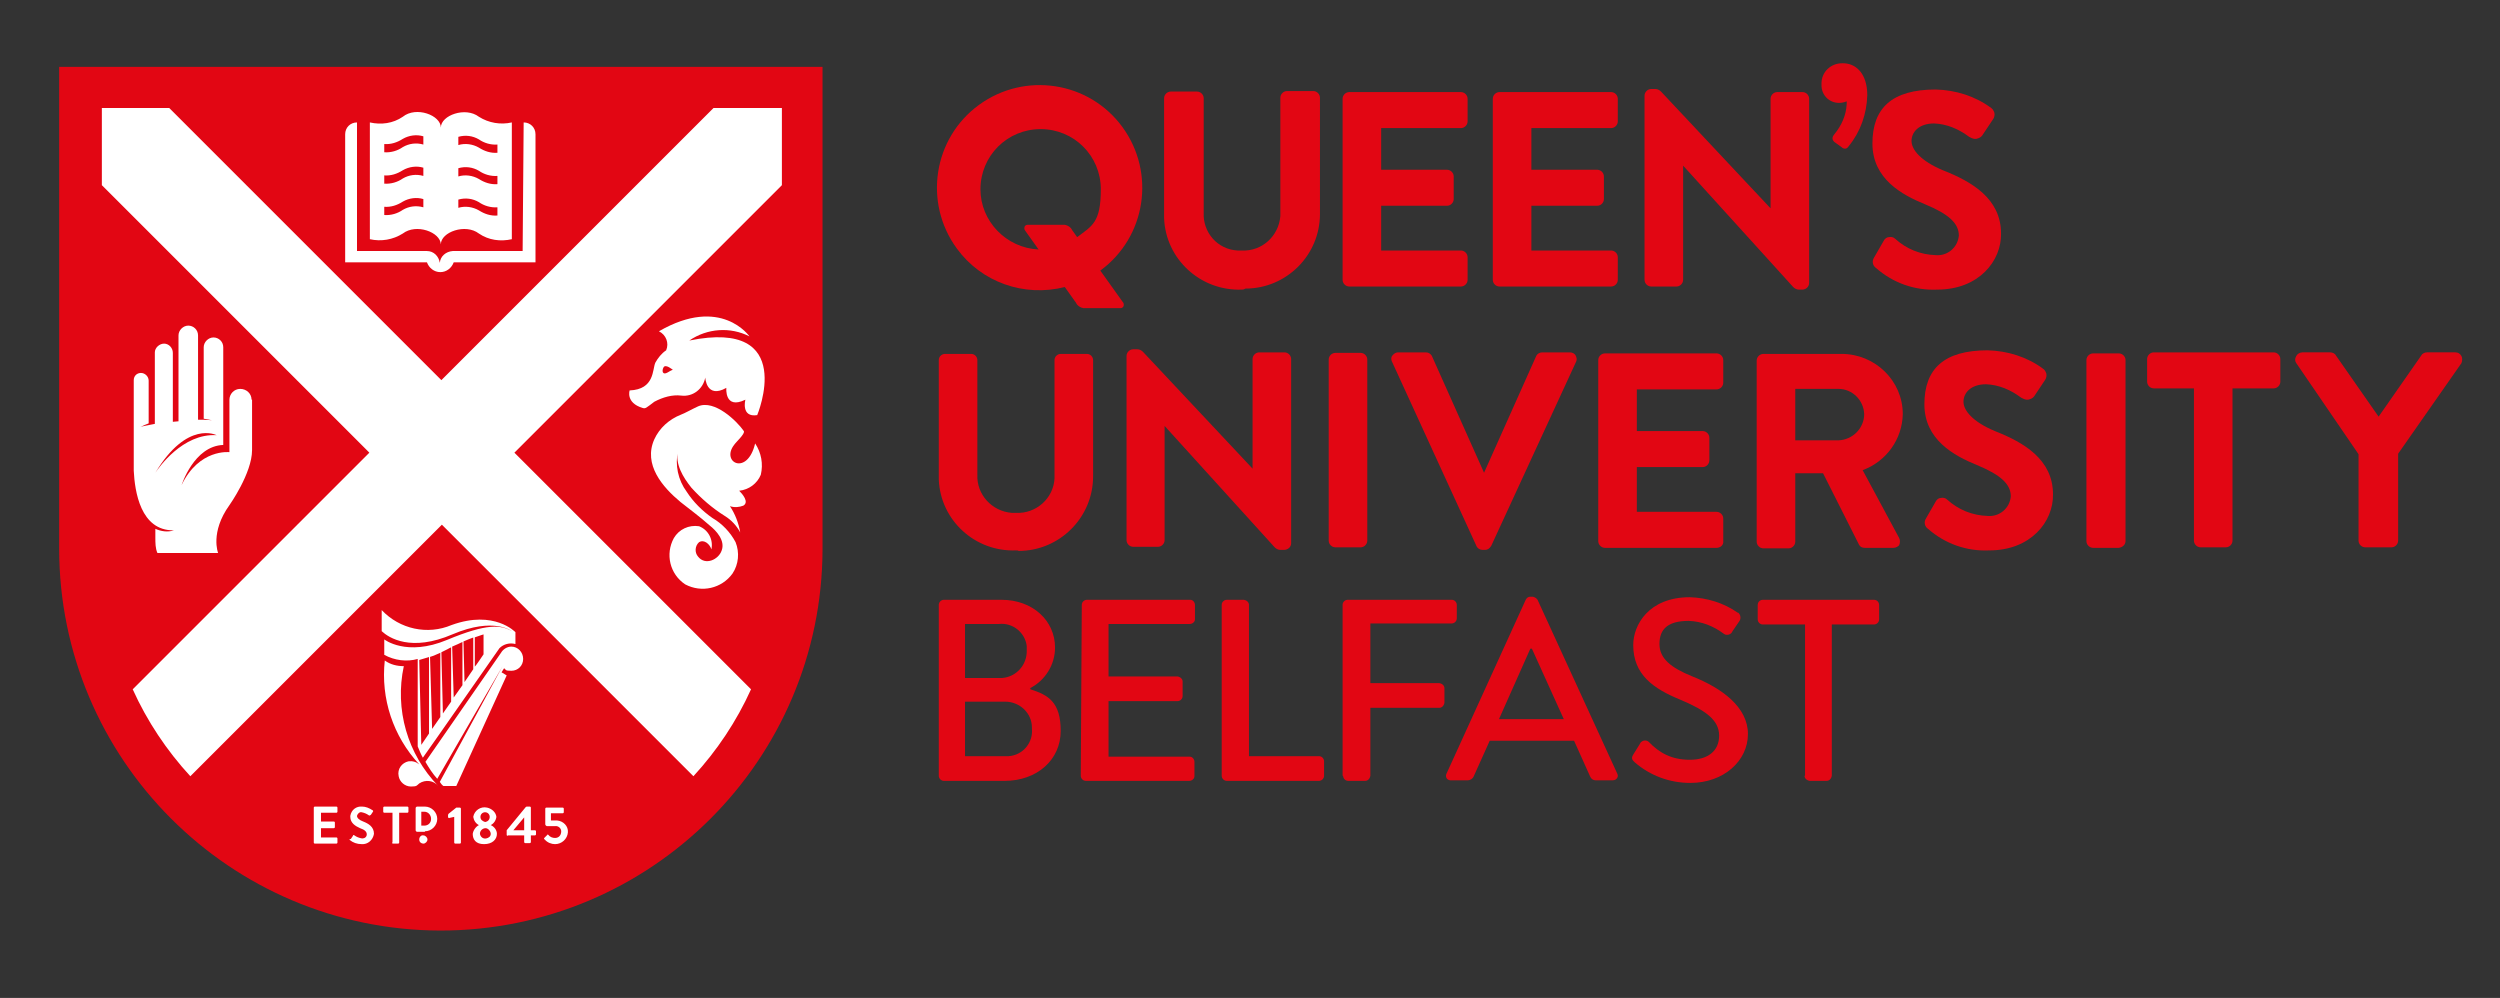 <?xml version="1.0" encoding="UTF-8"?>
<svg id="Layer_1" xmlns="http://www.w3.org/2000/svg" version="1.1" viewBox="0 0 486 194">
  <rect x="0" y="0" width="486" height="194" fill="#333333" stroke="none"/>
  <!-- Generator: Adobe Illustrator 29.1.0, SVG Export Plug-In . SVG Version: 2.1.0 Build 142)  -->
  <defs>
    <style>
      .st0 {
        fill: #e20613;
      }

      .st1 {
        fill: #fff;
      }
    </style>
  </defs>
  <path class="st0" d="M11.5,12.8v93.8c0,41,33.2,74.2,74.1,74.3,41,0,74.2-33.2,74.3-74.1h0V13H11.5v-.2Z"/>
  <path class="st1" d="M151.8,21h-13.1l-52.9,52.9h0L32.9,21h-13.1v15l52,52-46,46c2.8,6.2,6.6,11.9,11.2,16.9l48.9-48.9h0l48.9,48.9c4.6-5,8.4-10.7,11.2-16.9l-46-46,52-52v-15h-.2Z"/>
  <path class="st1" d="M98,84.8c-2-1.4-3.8,1.8-3.8,1.8-1.2-1.7-2.4.1-2.4.1,1.7,1.2,1.5,3.9-1.6,3.2-1.8-.3-3.2-1.7-3.5-3.4l2.4.9v-4l-2.3.8.8-2.8h-3.6l.8,2.8-2.3-.8v4l2.4-.9c-.3,1.8-1.7,3.1-3.5,3.4-3.2.7-3.3-2-1.6-3.2,0,0-1.2-1.8-2.4-.1,0,0-1.8-3.2-3.8-1.8,0,0,2.8,3.5,3.1,12.6,0,0,2.6-1.7,9.2-1.6,6.6-.1,9.2,1.6,9.2,1.6.1-9.1,2.9-12.6,2.9-12.6"/>
  <path class="st1" d="M75.1,83.2c.2,0,.4.1.6.2,2.6-5.5,9.2-7.9,14.7-5.3,2.3,1.1,4.2,3,5.3,5.3.2-.1.4-.1.6-.2.6-.1,1.2-.1,1.8.2-1.7-4.5-5.7-7.7-10.4-8.4l-2,2h0l-2-2c-4.7.7-8.7,4-10.4,8.4.5-.3,1.2-.4,1.8-.2Z"/>
  <path class="st1" d="M85.7,98.5h0l2.5,2.5c3.4-.2,5.8-.9,5.8-1.8s-3.7-1.9-8.3-1.9-8.3.8-8.3,1.9,2.4,1.5,5.8,1.8l2.5-2.5h0Z"/>
  <path class="st1" d="M101.8,23.8c1.3,0,2.3,1,2.3,2.3v24.9h-15.9c-.4,1.1-1.4,1.9-2.6,1.9h0c-1.2,0-2.2-.8-2.6-1.9h-15.9v-24.9c0-1.3,1-2.3,2.3-2.3v25h13.6c1.3,0,2.3,1,2.5,2.3.1-1.3,1.2-2.2,2.5-2.3h13.6l.2-25M93.1,22.7c1.9,1.2,4.2,1.6,6.4,1.1v22.7c-2.2.5-4.5.2-6.4-1.1-2.6-2-7.4-.3-7.4,2.1h0c-.1-2.4-4.8-4.1-7.4-2.1-1.9,1.2-4.2,1.6-6.4,1.1v-22.7c2.2.5,4.5.2,6.4-1.1,2.6-2.1,7.4-.3,7.4,2.1,0-2.4,4.8-4.1,7.4-2.1M82.3,38.7c-1.3-.4-2.8-.2-4,.5-1.1.7-2.3,1.1-3.6,1v1.6c1.3.1,2.6-.3,3.6-1,1.2-.7,2.6-.9,4-.5v-1.6ZM82.3,32.6c-1.3-.4-2.8-.2-4,.5-1.1.7-2.3,1.1-3.6,1v1.6c1.3.1,2.6-.3,3.6-1,1.2-.7,2.6-.9,4-.5v-1.6ZM82.3,26.5c-1.3-.4-2.8-.2-4,.5-1.1.7-2.3,1.1-3.6,1v1.6c1.3.1,2.6-.3,3.6-1,1.2-.7,2.6-.9,4-.5v-1.6ZM96.7,40.3c-1.3.1-2.6-.3-3.6-1-1.2-.7-2.6-.9-4-.5v1.6c1.3-.4,2.8-.2,4,.5,1.1.7,2.3,1.1,3.6,1v-1.6ZM96.7,34.2c-1.3.1-2.6-.3-3.6-1-1.2-.7-2.6-.9-4-.5v1.6c1.3-.4,2.8-.2,4,.5,1.1.7,2.3,1.1,3.6,1v-1.6ZM96.7,28.1c-1.3.1-2.6-.3-3.6-1-1.2-.7-2.6-.9-4-.5v1.6c1.3-.4,2.8-.2,4,.5,1.1.7,2.3,1.1,3.6,1v-1.6Z"/>
  <path class="st1" d="M61,157c0-.1.1-.2.2-.2h4.2c.1,0,.2.1.2.2v.8c0,.1-.1.2-.2.2h-3v1.7h2.5c.1,0,.2.1.2.2v.9c0,.1-.1.2-.2.2h-2.5v1.8h3c.1,0,.2.1.2.2h0v.8c0,.1-.1.2-.2.2h-4.2c-.1,0-.2-.1-.2-.2v-6.8ZM68,163.3c.6.5,1.4.8,2.3.8,1.2.1,2.2-.8,2.4-2h0c0-1.4-1.1-2-2.1-2.4-.8-.3-1.2-.7-1.2-1.1.1-.4.5-.8.9-.7.5.1,1,.3,1.4.6.1.1.3,0,.4-.1l.4-.6c.1-.1,0-.3-.1-.3-.6-.4-1.3-.7-2-.7-1.1-.1-2.1.6-2.3,1.8v.2c0,1.2,1,1.8,1.9,2.2.9.3,1.3.7,1.3,1.2s-.4.8-.9.8h0c-.6-.1-1.1-.3-1.5-.6-.1-.1-.3-.1-.3.1h0l-.4.6c-.3,0-.3.1-.2.2M76.2,163.8c0,.1.1.2.2.2h1c.1,0,.2-.1.2-.2v-5.8h1.6c.1,0,.2-.1.2-.2v-.8c0-.1-.1-.2-.2-.2h-4.5c-.1,0-.2.1-.2.2v.8c0,.1.1.2.2.2h1.6v5.8ZM88.3,163.8c0,.1.1.2.2.2h.9c.1,0,.2-.1.2-.2v-6.6c0-.1-.1-.2-.2-.2h-.7l-1.5,1.2c0,.1-.1.1-.1.2v.5c.1.1.2.2.3.1h0l.9-.2v5ZM91.9,162.1c.1-.7.6-1.4,1.2-1.7h0c-.6-.3-1-.9-1.1-1.6.2-1.2,1.4-2.1,2.7-1.8.9.2,1.7.9,1.8,1.8-.1.7-.5,1.3-1.1,1.6h0c.7.3,1.2,1,1.2,1.7,0,1.1-.9,2-2.5,2s-2.2-.9-2.2-2M94.3,159.8c.6-.1.9-.5.9-1s-.4-.9-.9-.9h0c-.5,0-.9.4-.9.9,0,.5.3.8.9,1M93.3,162.1c.1.6.6,1,1.2.9.5-.1.9-.4.9-.9s-.5-1.1-1-1.1-1.1.4-1.1,1.1c0-.1,0,0,0,0M98.7,162.5c-.1,0-.2-.1-.2-.2h0v-.9l3.7-4.5s.1-.1.2-.1h.6c.1,0,.2.1.2.2h0v4.4h.8c.1,0,.2.1.2.2h0v.6c0,.1-.1.2-.2.2h-.8v1.3c0,.1-.1.2-.2.2h-.9c-.1,0-.2-.1-.2-.2v-1.3h-3.2M101.9,161.4v-2.5l-2.1,2.5h2.1ZM105.9,163.2c.5.6,1.3.9,2,.9,1.3,0,2.4-1,2.5-2.3h0c.1-1.2-.9-2.2-2.1-2.3h-1.2v-1.4h2.3c.1,0,.2-.1.2-.2h0v-.7c0-.1-.1-.2-.2-.2h-3.2c-.1,0-.2.1-.2.2h0v3c0,.2.1.3.3.4h1.6c.6-.1,1.2.4,1.2,1h0c0,.8-.5,1.3-1.2,1.3h0c-.5,0-1-.2-1.3-.6-.1-.1-.2-.1-.2,0l-.5.5c-.2.2-.2.3,0,.4M81.5,163.2c0,.5.4.8.8.8s.8-.4.8-.8-.4-.8-.8-.8h0c-.4-.1-.8.3-.8.8h0M82.6,161.6c1.3,0,2.4-1.1,2.4-2.4s-1.1-2.4-2.4-2.4h-1.5c-.1,0-.3.1-.3.3v4.3c0,.1.1.3.3.3h1.5M81.9,157.8h.6c.7,0,1.3.6,1.3,1.4s-.6,1.3-1.3,1.3h-.6v-2.7Z"/>
  <path class="st1" d="M48.9,77.7c0-1.2-1-2.1-2.2-2.1s-2.1,1-2.1,2.1v10.2s-5.9-.7-9.3,6.4c0,0,2.4-7.6,8.1-7.8v-19c0-1.1-.9-1.9-1.9-1.9s-1.9.9-1.9,1.9h0v13.9s1.3.2,1.6.3c0,0-1.1-.1-1.6-.1h-1.1v-16.4c0-1.1-.9-1.9-1.9-1.9s-1.9.9-1.9,1.9h0v16.7c-.4,0-.7.1-1.1.1v-13.4c0-1-.8-1.8-1.7-1.8s-1.8.8-1.8,1.7h0v13.9c-1.5.3-2.6.5-2.8.6.6-.3,1.1-.5,1.6-.7v-8.3c0-.8-.7-1.5-1.5-1.5s-1.4.6-1.4,1.4h0v17.6c.2,4,1.3,11.7,7.8,11.6-1.2.4-2.5.2-3.6-.3,0,.6,0,1.1,0,1.7,0,1,0,2.1.4,3h11.8s-1.6-4,2.2-9.3c0,0,4.4-6.2,4.4-10.7v-9.8ZM30.2,91.9c6.2-10.3,11.9-7.3,11.9-7.3-6.6-.4-11.3,6.4-11.9,7.3Z"/>
  <path class="st1" d="M132.4,76.9c2.3.3,4.3-1.3,4.7-3.5,0,0,.2,4.2,4.1,2,0,0-.4,4.3,3.7,2.3,0,0-.9,3.5,2.3,3,0,0,7.9-18.8-13.2-14.5,3.5-2.4,8-2.7,11.7-.8,0,0-5.5-8-17.6-1,1.4.7,2,2.3,1.4,3.7-.9.6-1.6,1.5-2.1,2.4-.6,1.3-.1,5.2-5,5.4,0,0-.8,2.4,2.5,3.4.6.2.7,0,2.3-1.2,1.7-.9,3.5-1.4,5.2-1.2ZM129,71.4c.4-.7,1.8.5,1.8.5,0,0-.2,0-1,.5-1,.6-1.2-.3-.8-1Z"/>
  <path class="st1" d="M142.7,86.5c.4-.6,2.2-2.2,1.9-2.7-1.3-1.9-5.7-6.2-8.9-4.8-1.1.5-2.7,1.4-3.3,1.6-2.3.9-4.2,2.6-5.2,4.8-2.2,4.9,1.6,9.3,5.1,12.2,1.9,1.5,3.8,2.9,5.6,4.5,1.4,1.1,3.1,3,2.4,4.9-.6,1.8-3.2,3-4.6,1.2-.7-.8-.6-2.1.2-2.8h0c1-.6,2.1.4,2.4,1.4.4-1.9-.6-3.8-2.4-4.5-2-.3-3.9.6-4.9,2.3-1.7,3.1-.8,7,2.2,9,3.2,1.7,7.1.8,9.2-2.1,1.2-1.8,1.4-4.1.6-6.1-1-1.9-2.6-3.6-4.5-4.7-2-1.4-3.7-3.1-5-5.1-1.7-2.3-2.3-5.2-1.7-8-.6,2.6,1,5.2,2.6,7.2,1.9,2.1,4.1,4,6.5,5.5,1.3.8,2.3,1.9,3,3.2-.3-1.8-1-3.6-2-5.1.9.3,1.8.2,2.6-.1,1.2-.7-.2-2.3-.8-2.9,1.9-.2,3.5-1.4,4.2-3.1.5-2.1.1-4.3-1.1-6.1-1.5,6.4-6.7,3.7-4.1.3Z"/>
  <path class="st1" d="M83.5,127.7c-.7.2-1.4.4-2,.6l.4,16.5,1.5-2.2v-14.9ZM85.6,126.9c-.7.3-1.3.6-2,.8l.4,14,1.6-2.3v-12.5ZM87.8,125.8c-.3.1-.6.3-.8.4-.4.2-.8.4-1.2.6l.3,11.9,1.6-2.3v-10.6ZM89.9,124.8c-.6.3-1.3.6-2,.9l.3,9.9,1.7-2.4v-8.4ZM92.1,123.9c-.6.2-1.3.5-2,.8l.2,7.9,1.7-2.5v-6.2ZM94.1,123.3s-.7.2-1.8.6v5.7c.1,0,1.7-2.4,1.7-2.4v-3.9ZM78.5,129.5c-1.3,0-2.6-.3-3.7-1.1-.8,7.4,1.6,14.7,6.7,20.2-.6-.5-1.3-.7-2.1-.6-1.3.3-2.2,1.5-1.9,2.9.2,1.1,1.2,2,2.4,2s1.1-.2,1.6-.6c1.2-.8,2.8-.6,3.7.5h0c-6-6.2-8.5-14.9-6.7-23.3ZM101.7,128.1c0,1.3-1,2.3-2.3,2.3s-1-.2-1.4-.5l-.5.8,1,.6-9.8,21.5h-2.5c-.3-.2-.5-.5-.7-.8l12.2-22.5h0l-12.7,21.9c-.9-1-1.6-2.1-2.3-3.3l14.7-21.2c.4-.7,1.2-1.2,2-1.2,1.3,0,2.3,1.1,2.3,2.4ZM100.2,122.9v2.3c-1.1-.3-2.3,0-3.1.8-1,1.4-13.8,19.8-14.9,21.3-.4-.7-.7-1.5-1-2.2v-17c-2.1.6-4.5.3-6.5-.8v-3s4.3,3.4,12.2.1,10.5-2.9,12.6-1.7c0,0-3.5-2.8-11.5.6-8.1,3.5-12.4.7-13.8-.6v-4.1c3.5,3.7,8.9,4.9,13.6,2.9,8.3-3,12.4,1.4,12.4,1.4Z"/>
  <path class="st0" d="M213.9,52.6c8.9-6.5,10.8-19,4.3-27.9s-19-10.8-27.9-4.3c-8.9,6.5-10.8,19-4.3,27.9,4.8,6.6,13.1,9.5,21,7.5l2.2,3.1c.2.5.8.9,1.4,1h7.2c.5,0,.8-.4.6-1l-4.5-6.3ZM190.6,36.8c0-6.5,5.2-11.7,11.7-11.7s11.7,5.2,11.7,11.7-1.7,7.1-4.6,9.3l-1-1.4c-.2-.5-.8-.9-1.4-1h-7.2c-.5,0-.8.4-.6,1l2.7,3.8c-6.3-.3-11.3-5.5-11.3-11.7"/>
  <path class="st0" d="M241.4,56.3c-8,.3-14.8-5.9-15.1-13.9v-23.3c0-.7.6-1.3,1.3-1.3h5.1c.7,0,1.3.6,1.3,1.3v22.2c-.2,3.9,2.7,7.2,6.6,7.4h.8c3.9.2,7.2-2.8,7.5-6.7v-23c0-.7.6-1.3,1.3-1.3h5.1c.7,0,1.3.6,1.3,1.3v22.6c0,8-6.5,14.5-14.5,14.5-.3.2-.5.2-.7.2"/>
  <path class="st0" d="M284,55.7h-21.7c-.7,0-1.3-.6-1.3-1.3V19.2c0-.7.6-1.3,1.3-1.3h21.7c.7,0,1.3.6,1.3,1.3v4.4c0,.7-.6,1.3-1.3,1.3h-15.5v8.1h12.8c.7,0,1.3.6,1.3,1.3v4.4c0,.7-.6,1.3-1.3,1.3h-12.8v8.7h15.5c.7,0,1.3.6,1.3,1.3v4.4c0,.7-.6,1.3-1.3,1.3"/>
  <path class="st0" d="M313.2,55.7h-21.7c-.7,0-1.3-.6-1.3-1.3V19.2c0-.7.6-1.3,1.3-1.3h21.7c.7,0,1.3.6,1.3,1.3v4.4c0,.7-.6,1.3-1.3,1.3h-15.5v8.1h12.8c.7,0,1.3.6,1.3,1.3v4.4c0,.7-.6,1.3-1.3,1.3h-12.8v8.7h15.5c.7,0,1.3.6,1.3,1.3v4.4c0,.7-.6,1.3-1.3,1.3"/>
  <path class="st0" d="M350.4,56.3h-.7c-.4,0-.8-.2-1.1-.5l-21.4-23.6v22.2c0,.7-.6,1.3-1.3,1.3h-4.9c-.7,0-1.3-.6-1.3-1.3V18.6c0-.7.6-1.3,1.3-1.3h.8c.4,0,.8.2,1.1.5l21.3,22.7v-21.3c0-.7.6-1.3,1.3-1.3h4.9c.7,0,1.3.6,1.3,1.3v35.8c0,.7-.6,1.3-1.3,1.3"/>
  <path class="st0" d="M358.7,28.9c-.3,0-.5-.1-.7-.3l-1.4-1c-.2-.2-.7-.7,0-1.5,1.4-1.7,2.3-3.7,2.4-5.9v-.5c-.5.2-1,.3-1.5.3-1.9,0-3.4-1.5-3.4-3.4v-.4c0-2.2,1.8-3.9,4-3.9h.2c2.4,0,4.7,1.9,4.7,6.2-.1,3.6-1.3,7.1-3.6,9.9-.2.3-.4.5-.7.5"/>
  <path class="st0" d="M376.6,56.3c-4.4.2-8.6-1.3-11.9-4.2-.6-.4-.8-1.2-.5-1.8,0-.1.1-.1.1-.2l1.9-3.3c.2-.4.6-.7,1-.7.4-.1.9,0,1.2.3,2.2,2,4.9,3.1,7.9,3.2,2.3.2,4.3-1.5,4.5-3.8h0c0-2.4-2-4.2-6.6-6.1-4.4-1.8-10.2-4.9-10.2-11.8s3.8-10.5,12.3-10.5c3.9.1,7.7,1.3,10.8,3.6.3.2.5.6.6.9.1.4,0,.9-.2,1.2l-2,3c-.2.4-.6.7-1,.8-.4.2-.9.1-1.3-.1l-.4-.2c-2-1.5-4.3-2.5-6.8-2.6-3,0-4.4,1.7-4.4,3.4s1.8,3.9,6.1,5.7c5.6,2.2,11.3,5.5,11.3,12.3.1,5.3-4.3,10.9-12.4,10.9"/>
  <path class="st0" d="M249.6,106.9h-.7c-.4,0-.8-.2-1.1-.5l-21.4-23.6v22.2c0,.7-.6,1.3-1.3,1.3h-4.8c-.7,0-1.3-.6-1.3-1.3v-35.8c0-.7.6-1.3,1.3-1.3h.8c.4,0,.8.2,1.1.5l21.3,22.7v-21.3c0-.7.6-1.3,1.3-1.3h4.9c.7,0,1.3.6,1.3,1.3v35.8c0,.8-.7,1.3-1.4,1.3"/>
  <path class="st0" d="M264.5,106.4h-4.9c-.7,0-1.3-.6-1.3-1.3v-35.2c0-.7.6-1.3,1.3-1.3h4.9c.7,0,1.3.6,1.3,1.3v35.2c0,.7-.6,1.3-1.3,1.3"/>
  <path class="st0" d="M288.7,106.9h-.5c-.5,0-1-.3-1.2-.8h0l-16.4-35.8c-.2-.4-.2-.9.1-1.2.3-.4.7-.6,1.1-.6h5.4c.5,0,1,.3,1.2.8l10.1,22.6,10.1-22.6c.2-.5.7-.8,1.2-.8h5.4c.4,0,.9.2,1.1.6s.3.8.1,1.2l-16.5,35.8c-.3.5-.7.8-1.2.8"/>
  <path class="st0" d="M333.7,106.5h-21.7c-.7,0-1.3-.6-1.3-1.3v-35.2c0-.7.6-1.3,1.3-1.3h21.7c.7,0,1.3.6,1.3,1.3h0v4.4c0,.7-.6,1.3-1.3,1.3h-15.5v8.1h12.8c.7,0,1.3.6,1.3,1.3v4.4c0,.7-.6,1.3-1.3,1.3h-12.8v8.7h15.5c.7,0,1.3.6,1.3,1.3h0v4.4c.1.7-.5,1.3-1.3,1.3"/>
  <path class="st0" d="M368.1,106.5h-5.6c-.5,0-.9-.2-1.1-.6l-7-13.9h-5.4v13.3c0,.7-.6,1.3-1.3,1.3h-4.9c-.7,0-1.3-.6-1.3-1.3v-35.2c0-.7.6-1.3,1.3-1.3h15.2c6.5,0,11.9,5.2,11.9,11.7-.1,4.9-3.2,9.2-7.8,10.9l7.1,13.2c.2.4.2.9,0,1.4-.2.2-.6.5-1.1.5M349,85.6h8.4c2.8-.1,5-2.4,5-5.1-.1-2.7-2.3-4.9-5-4.9h-8.4v10Z"/>
  <path class="st0" d="M386.7,107c-4.4.2-8.6-1.3-11.9-4.2-.6-.4-.8-1.2-.5-1.8,0-.1.1-.1.1-.2l1.9-3.3c.2-.4.6-.7,1-.7.4-.1.9,0,1.2.3,2.2,2,4.9,3.1,7.9,3.2,2.3.2,4.3-1.5,4.5-3.8h0c0-2.4-2-4.2-6.6-6.1-4.4-1.8-10.2-4.9-10.2-11.8s3.8-10.5,12.3-10.5c3.9.1,7.7,1.3,10.8,3.6.3.2.5.6.6.9.1.4,0,.9-.2,1.2l-2,3c-.2.4-.6.7-1,.8-.4.2-.9.1-1.3-.1l-.4-.2c-2-1.5-4.3-2.5-6.8-2.6-3,0-4.4,1.7-4.4,3.4s1.8,3.9,6.1,5.7c5.6,2.2,11.3,5.5,11.3,12.3.1,5.3-4.3,10.9-12.4,10.9"/>
  <path class="st0" d="M411.9,106.5h-5c-.7,0-1.3-.6-1.3-1.3v-35.2c0-.7.6-1.3,1.3-1.3h5c.7,0,1.3.6,1.3,1.3v35.2c0,.7-.6,1.2-1.3,1.3"/>
  <path class="st0" d="M432.7,106.4h-4.9c-.7,0-1.3-.6-1.3-1.3v-29.6h-7.8c-.7,0-1.3-.6-1.3-1.3v-4.4c0-.7.6-1.3,1.3-1.3h23.3c.7,0,1.3.6,1.3,1.3v4.4c0,.7-.6,1.3-1.3,1.3h-8v29.6c0,.7-.6,1.3-1.3,1.3"/>
  <path class="st0" d="M464.7,106.4h-4.9c-.7,0-1.3-.6-1.3-1.3v-16.8l-12.1-17.7c-.3-.4-.3-.9,0-1.4.2-.4.7-.7,1.2-.7h5.4c.4,0,.9.2,1.1.6l8.3,11.9,8.3-11.9c.2-.4.7-.6,1.1-.6h5.5c.5,0,.9.2,1.2.7.2.4.2.9,0,1.4l-12.3,17.6v16.9c0,.7-.6,1.3-1.3,1.3"/>
  <path class="st0" d="M197.5,107c-8,.3-14.7-5.9-15-13.8v-23.2c0-.7.6-1.2,1.2-1.2h5.1c.7,0,1.2.6,1.2,1.2v22.2c-.2,3.9,2.8,7.2,6.7,7.5h.8c3.9.2,7.3-2.8,7.5-6.7v-23c0-.7.6-1.2,1.2-1.2h5.1c.7,0,1.2.6,1.2,1.2v22.6c0,8-6.5,14.5-14.5,14.5,0-.1-.3-.1-.5-.1"/>
  <path class="st0" d="M200.2,133.8c3-1.5,4.9-4.6,4.9-7.9,0-5.3-4.4-9.3-10.4-9.3h-11.2c-.5,0-1,.4-1,1h0v33.2c0,.5.4,1,1,1h11.8c6.3,0,10.9-4.1,10.9-9.7s-2.4-7-5.9-8.1v-.2h0ZM187.6,131.8v-10.5h6.6c2.7-.3,5.1,1.7,5.4,4.3v.8c.1,2.8-2,5.2-4.8,5.4h-7.2ZM187.6,147.1v-10.7h7.8c2.8,0,5.2,2.2,5.2,5v.2c.3,2.7-1.7,5.2-4.5,5.4h-8.5Z"/>
  <path class="st0" d="M210.1,150.8c0,.5.4,1,1,1h20.1c.5,0,1-.4,1-.9h0v-2.8c0-.5-.4-1-.9-1h-15.8v-10.8h13.4c.5,0,1-.4,1-1h0v-2.8c0-.5-.4-.9-1-1h-13.4v-10.2h15.8c.5,0,1-.4,1-.9h0v-2.8c0-.5-.4-1-.9-1h-20.1c-.5,0-1,.4-1,1h0l-.2,33.2Z"/>
  <path class="st0" d="M237.5,150.8c0,.5.4,1,1,1h17.9c.5,0,1-.4,1-1h0v-2.8c0-.5-.4-1-1-1h-13.6v-29.4c0-.5-.4-.9-1-1h-3.3c-.5,0-1,.4-1,1h0v33.2Z"/>
  <path class="st0" d="M261.1,150.8c0,.5.4,1,1,1h3.3c.5,0,.9-.4,1-1v-13.2h13.4c.5,0,.9-.4,1-1v-2.8c0-.5-.4-.9-1-1h-13.4v-11.6h15.8c.5,0,1-.4,1-1h0v-2.6c0-.5-.4-1-1-1h-20.2c-.5,0-1,.4-1,1h0v33.2Z"/>
  <path class="st0" d="M282.1,151.7h3.2c.5,0,1-.3,1.2-.8l3.1-6.9h16.4l3.1,6.9c.2.5.6.8,1.2.8h3.2c.5,0,.9-.3,1-.8,0-.2,0-.3-.1-.5l-15.5-33.8c-.2-.3-.5-.5-.9-.6h-.5c-.4,0-.7.2-.9.6l-15.4,33.8c-.2.4-.1,1,.4,1.2.2.1.3.1.5.1M291.4,139.8l6.1-13.7h.3l6.2,13.7h-12.6Z"/>
  <path class="st0" d="M317.8,148.2c3,2.6,6.8,4,10.8,4,6.5,0,11.2-4.3,11.2-9.5s-5-8.9-10.8-11.2c-4.2-1.7-6.4-3.5-6.4-6.3s1.5-4.5,5.7-4.5c2.5.1,4.8,1,6.8,2.5.5.4,1.3.2,1.6-.3,0-.1.1-.1.1-.2l1.3-1.9c.4-.5.3-1.3-.2-1.7h-.1c-2.7-1.9-6-2.9-9.3-3-8,0-11,5.4-11,9.3,0,5.8,4,8.5,9.1,10.6,5,2.1,7.6,4,7.6,7s-2.2,4.7-5.7,4.7-5.9-1.3-8-3.5c-.5-.4-1.2-.3-1.6.2,0,.1-.1.1-.1.2l-1.3,2.1c-.5.8-.1,1.1.3,1.5"/>
  <path class="st0" d="M350.8,150.8c0,.5.4.9,1,1h3.3c.5,0,.9-.4,1-1v-29.4h8.2c.5,0,1-.4,1-1h0v-2.8c0-.5-.4-1-1-1h-21.6c-.5,0-1,.4-1,1h0v2.8c0,.5.4,1,1,1h8.2v29.4Z"/>
</svg>